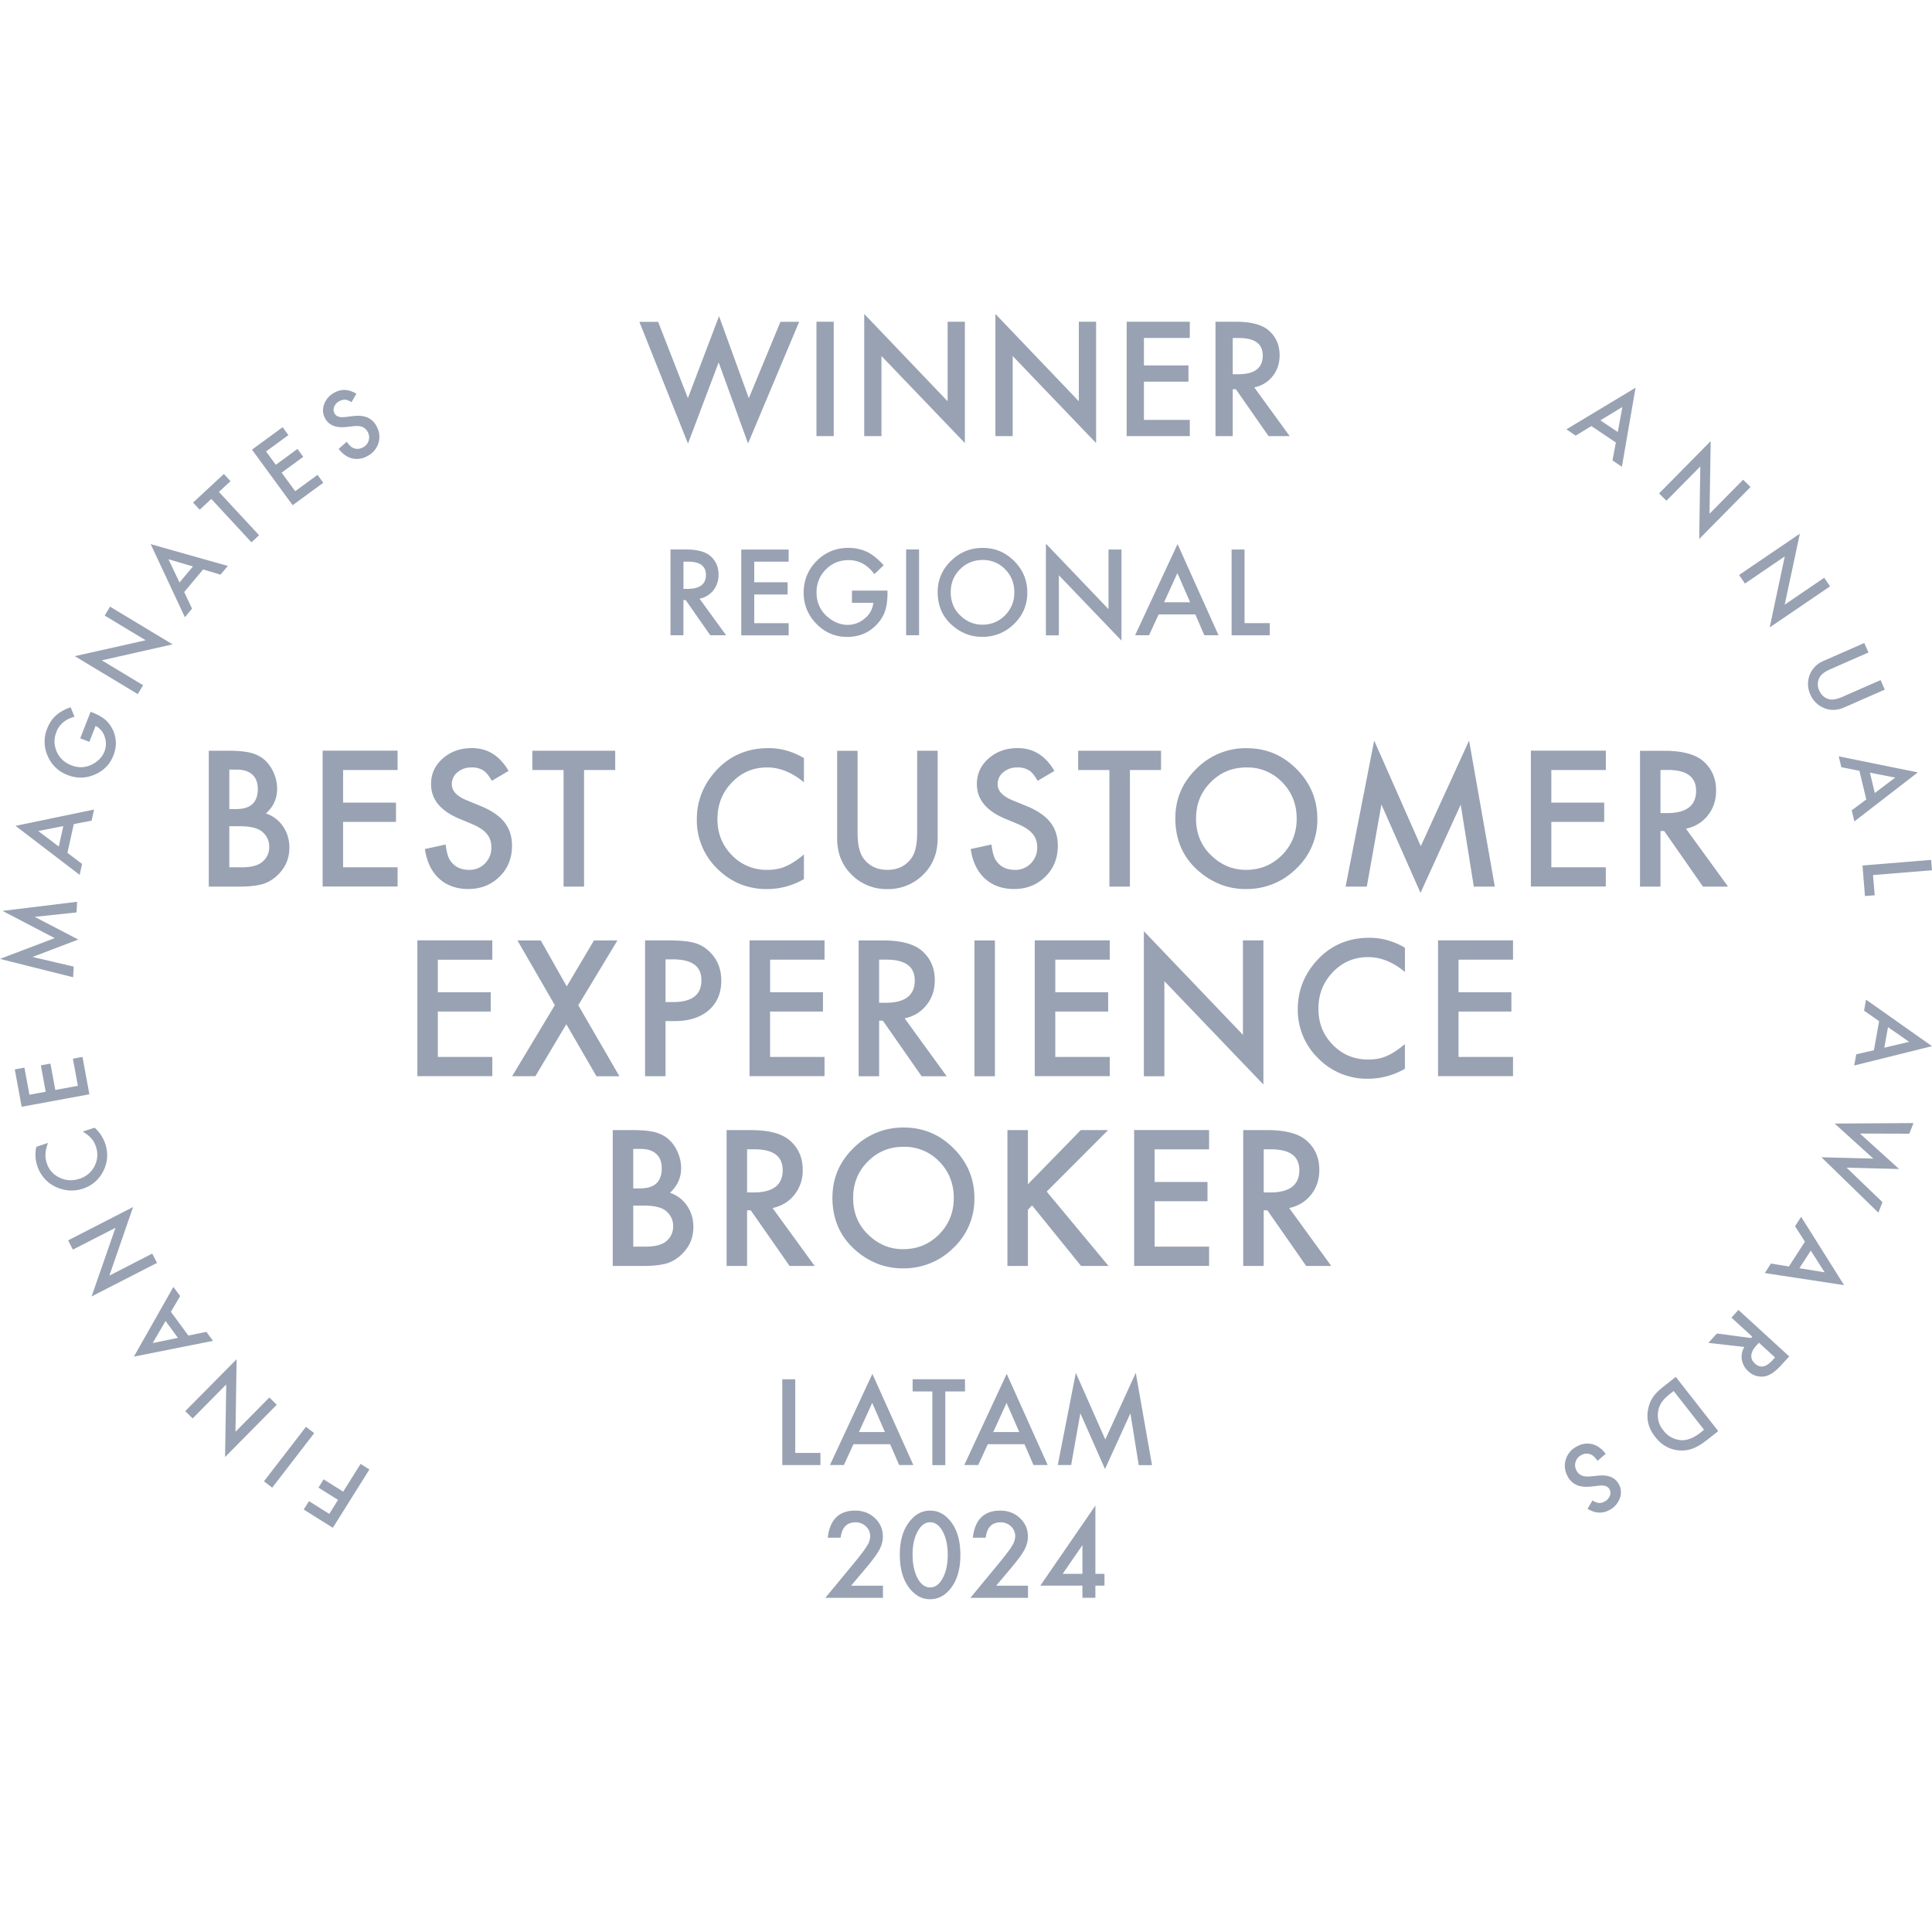 <svg xmlns="http://www.w3.org/2000/svg" width="80" height="80" fill="none"><g clip-path="url(#a)" fill="#98A2B3"><path d="m27.25 13.322 1.234 3.165 1.29-3.395 1.233 3.397 1.31-3.165h.775l-2.117 5.038-1.217-3.355-1.27 3.36-2.013-5.041h.776v-.004zm7.273 0v4.736h-.715v-4.736h.715zm1.263 4.738V13l3.453 3.615v-3.293h.715v5.024L36.5 14.742v3.316h-.714v.002zm5.432 0V13l3.454 3.615v-3.293h.715v5.024l-3.454-3.604v3.316h-.715v.002zm8.049-4.066h-1.899v1.138h1.844v.672h-1.844v1.582h1.899v.672h-2.614v-4.736h2.614v.671zm2.668 2.045 1.467 2.019h-.874l-1.353-1.94h-.13v1.94h-.714v-4.736h.838c.627 0 1.078.118 1.357.353.306.262.46.607.46 1.037 0 .336-.097.624-.29.866a1.281 1.281 0 0 1-.761.463v-.002zm-.89-.542h.228c.678 0 1.015-.259 1.015-.775 0-.485-.33-.726-.987-.726h-.256v1.503-.002zM28.966 24.79l1.1 1.514h-.656l-1.015-1.455h-.096v1.455h-.536v-3.552h.628c.47 0 .809.089 1.017.265.23.197.346.456.346.778 0 .251-.073.467-.216.65a.969.969 0 0 1-.572.347v-.002zm-.667-.406h.17c.51 0 .762-.194.762-.581 0-.363-.247-.546-.74-.546h-.19v1.127h-.002zm4.357-1.127h-1.424v.854h1.382v.505h-1.382v1.188h1.424v.504h-1.962v-3.552h1.962v.505-.004zm2.625 1.198h1.468v.118c0 .267-.031.502-.094.708-.06.19-.165.37-.31.534-.33.371-.75.558-1.259.558-.508 0-.922-.179-1.276-.538a1.79 1.79 0 0 1-.532-1.298c0-.505.18-.952.54-1.311.361-.362.799-.54 1.315-.54a1.8 1.8 0 0 1 .778.17c.23.114.456.299.68.552l-.384.365c-.29-.388-.646-.58-1.066-.58-.375 0-.69.129-.946.388a1.298 1.298 0 0 0-.383.958c0 .385.141.723.426.978.265.237.554.357.862.357.263 0 .5-.088.71-.267a.945.945 0 0 0 .352-.644h-.885v-.504l.004-.004zm2.776-1.703v3.552h-.536v-3.552h.536zm.77 1.762c0-.501.182-.93.55-1.288.365-.36.802-.538 1.315-.538.512 0 .94.18 1.302.543.363.362.545.798.545 1.304 0 .507-.182.945-.547 1.3a1.833 1.833 0 0 1-1.328.536c-.459 0-.87-.16-1.235-.477-.402-.352-.602-.811-.602-1.38zm.541.005c0 .393.132.717.397.968.263.254.566.38.91.38.372 0 .686-.13.942-.387.255-.262.385-.58.385-.953s-.126-.697-.38-.952a1.256 1.256 0 0 0-.934-.387c-.371 0-.681.13-.937.387-.255.255-.383.57-.383.942v.002zm3.941 1.787v-3.793l2.592 2.71v-2.469h.536v3.77l-2.592-2.704v2.488h-.536v-.002zm6.189-.864h-1.522l-.396.862h-.578l1.758-3.775 1.696 3.775h-.587l-.373-.862h.002zm-.218-.504-.526-1.208-.552 1.208h1.08-.002zm2.254-2.186v3.05h1.044v.504h-1.58v-3.552h.536v-.002zM8.645 36.712v-5.625h.844c.377 0 .677.03.9.087.225.059.415.157.57.294.158.143.283.322.376.536.094.216.14.436.14.656 0 .402-.152.744-.463 1.023.299.102.534.28.707.536.175.253.263.546.263.881 0 .44-.155.811-.467 1.116a1.55 1.55 0 0 1-.63.39c-.255.071-.575.106-.958.106H8.64h.004zm.85-3.21h.265c.316 0 .546-.069.693-.208.147-.141.222-.347.222-.618s-.075-.466-.226-.601c-.151-.14-.37-.208-.656-.208h-.298v1.635zm0 2.411h.524c.383 0 .666-.074.844-.225a.778.778 0 0 0 .285-.619c0-.25-.09-.448-.273-.613-.177-.163-.495-.243-.95-.243h-.43v1.702-.002zm6.968-4.029h-2.256v1.351h2.19v.797h-2.19v1.88h2.256v.797h-3.104v-5.626h3.104v.801zm4.592.04-.689.408c-.127-.224-.251-.37-.367-.438a.853.853 0 0 0-.47-.116.87.87 0 0 0-.586.2.623.623 0 0 0-.234.495c0 .275.204.495.613.664l.561.23c.456.184.791.41 1.002.677.212.265.316.591.316.976 0 .516-.173.944-.517 1.282-.347.34-.78.51-1.294.51-.489 0-.891-.145-1.21-.433-.313-.289-.508-.695-.586-1.222l.86-.188c.04.33.106.56.204.685.175.244.43.365.766.365a.883.883 0 0 0 .66-.267.92.92 0 0 0 .263-.673.898.898 0 0 0-.048-.299.71.71 0 0 0-.14-.25 1.039 1.039 0 0 0-.248-.217 2.242 2.242 0 0 0-.366-.192l-.541-.226c-.77-.326-1.155-.801-1.155-1.428 0-.422.161-.775.485-1.06.324-.286.725-.43 1.206-.43.648 0 1.154.316 1.52.947h-.005zm3.13-.04v4.828h-.848v-4.828h-1.294v-.797h3.432v.797h-1.29zm9.104-.494v1.005c-.49-.41-.997-.617-1.523-.617-.577 0-1.066.208-1.46.623-.4.412-.598.919-.598 1.515 0 .597.199 1.088.597 1.495a1.97 1.97 0 0 0 1.465.608c.298 0 .552-.049.762-.145.116-.05.237-.114.36-.196.127-.083.26-.183.397-.299v1.023a3.058 3.058 0 0 1-1.529.413c-.805 0-1.49-.281-2.058-.843a2.791 2.791 0 0 1-.848-2.048c0-.716.238-1.354.71-1.916.584-.687 1.338-1.03 2.263-1.03.504 0 .993.137 1.464.412h-.002zm2.221-.303v3.387c0 .483.079.837.238 1.06.235.322.567.485.995.485.428 0 .762-.16.998-.485.157-.216.237-.569.237-1.06v-3.387h.848v3.62c0 .594-.184 1.08-.553 1.465a2.046 2.046 0 0 1-1.53.643 2.035 2.035 0 0 1-1.525-.642c-.37-.385-.554-.872-.554-1.465v-3.62h.848-.002zm8.147.837-.69.408c-.127-.224-.251-.37-.367-.438a.853.853 0 0 0-.47-.116.87.87 0 0 0-.586.2.623.623 0 0 0-.234.495c0 .275.204.495.613.664l.561.23c.458.184.792.41 1.002.677.212.265.316.591.316.976 0 .516-.173.944-.517 1.282-.347.34-.777.51-1.293.51-.49 0-.892-.145-1.21-.433-.314-.289-.508-.695-.587-1.222l.86-.188c.04.33.106.56.204.685.175.244.43.365.766.365a.884.884 0 0 0 .66-.267.92.92 0 0 0 .263-.673.898.898 0 0 0-.047-.299.708.708 0 0 0-.142-.25 1.041 1.041 0 0 0-.247-.217 2.303 2.303 0 0 0-.364-.192l-.543-.226c-.77-.326-1.155-.801-1.155-1.428 0-.422.161-.775.485-1.06.324-.286.725-.43 1.206-.43.648 0 1.154.316 1.52.947h-.005zm3.13-.04v4.828h-.849v-4.828h-1.294v-.797h3.432v.797h-1.29zm1.882 1.99c0-.792.29-1.473.87-2.04a2.866 2.866 0 0 1 2.083-.853c.811 0 1.488.287 2.062.86.575.573.864 1.263.864 2.066a2.77 2.77 0 0 1-.868 2.057 2.903 2.903 0 0 1-2.103.849c-.727 0-1.378-.252-1.956-.754-.636-.556-.954-1.284-.954-2.186h.002zm.856.011c0 .623.208 1.133.627 1.534.414.4.895.6 1.439.6.59 0 1.087-.204 1.494-.612.406-.413.608-.915.608-1.508s-.2-1.104-.6-1.508a1.984 1.984 0 0 0-1.479-.613c-.587 0-1.08.205-1.482.613-.403.402-.605.901-.605 1.494h-.002zm6.193 2.827 1.184-6.047 1.93 4.373 2-4.373 1.065 6.047h-.87l-.542-3.394-1.665 3.654-1.618-3.658-.605 3.398h-.879zm10.775-4.828h-2.256v1.351h2.19v.797h-2.19v1.88h2.256v.797H63.39v-5.626h3.104v.801zm3.32 2.431 1.742 2.397h-1.039L68.91 34.41h-.153v2.303h-.848v-5.625h.995c.744 0 1.28.14 1.61.418.364.31.546.721.546 1.232 0 .398-.114.74-.342 1.026-.227.287-.53.47-.903.55l-.002.002zm-1.056-.646h.269c.803 0 1.206-.308 1.206-.923 0-.575-.391-.864-1.173-.864h-.302v1.787zm-48.371 6.07H18.13v1.35h2.19v.797h-2.19v1.879h2.256v.797h-3.104v-5.625h3.104v.801zm2.59 1.886-1.55-2.684h.966l1.075 1.904 1.129-1.904h.971l-1.621 2.684 1.702 2.94h-.95L23.45 42.41l-1.282 2.154h-.962l1.767-2.94h.002zm4.582.656v2.283h-.848V38.94h.962c.471 0 .827.033 1.068.098.244.065.458.189.642.371.324.316.485.715.485 1.196 0 .514-.172.923-.516 1.223-.346.3-.811.452-1.396.452h-.393l-.004.002zm0-.788h.316c.78 0 1.17-.3 1.17-.899s-.402-.87-1.205-.87h-.28v1.771-.002zm6.584-1.755h-2.254v1.35h2.189v.798h-2.19v1.879h2.255v.797h-3.105v-5.625h3.105v.801zm3.318 2.43 1.741 2.398h-1.038l-1.606-2.303h-.154v2.303h-.848v-5.625h.996c.744 0 1.28.14 1.61.418.365.31.546.72.546 1.231 0 .399-.114.74-.342 1.027-.228.287-.53.47-.903.55l-.002.002zm-1.056-.645h.268c.804 0 1.206-.308 1.206-.923 0-.575-.39-.864-1.174-.864h-.302v1.785l.002.002zm4.794-2.582v5.625h-.848v-5.625h.848zm4.754.797h-2.254v1.35h2.189v.798h-2.19v1.879h2.255v.797h-3.105v-5.625h3.105v.801zm1.413 4.828v-6.008l4.102 4.292v-3.91h.848v5.968l-4.101-4.28v3.938h-.849zm10.81-5.323v1.005c-.492-.41-.998-.616-1.525-.616-.577 0-1.064.208-1.46.622-.399.413-.597.92-.597 1.516 0 .597.198 1.088.597 1.494.398.407.887.609 1.464.609.299 0 .552-.049.762-.145.116-.05.238-.114.362-.197.125-.082.259-.182.396-.298v1.023a3.059 3.059 0 0 1-1.53.412 2.82 2.82 0 0 1-2.057-.842 2.791 2.791 0 0 1-.848-2.048c0-.717.237-1.355.71-1.916.584-.688 1.337-1.031 2.262-1.031.505 0 .994.137 1.465.412h-.002zm4.476.495h-2.256v1.35h2.189v.798h-2.19v1.879h2.257v.797h-3.105v-5.625h3.105v.801zM25.373 52.42v-5.625h.844c.377 0 .676.03.9.086.225.059.416.157.57.294.158.144.284.323.376.537.094.215.141.435.141.655 0 .403-.155.745-.463 1.023.298.102.534.281.707.536.174.254.263.546.263.882 0 .44-.155.81-.467 1.115a1.55 1.55 0 0 1-.63.39c-.256.072-.576.107-.959.107H25.37h.004zm.848-3.21h.265c.316 0 .546-.07.693-.209.148-.14.222-.347.222-.618 0-.27-.074-.465-.226-.6-.15-.14-.369-.209-.655-.209h-.299v1.636zm0 2.41h.524c.383 0 .666-.074.845-.225a.784.784 0 0 0 .284-.619c0-.249-.09-.447-.272-.612-.177-.163-.495-.244-.95-.244h-.43v1.703-.002zm5.77-1.597 1.742 2.397h-1.038l-1.607-2.303h-.153v2.303h-.848v-5.625h.996c.744 0 1.28.139 1.61.418.363.31.546.72.546 1.23a1.6 1.6 0 0 1-.342 1.028c-.228.286-.53.469-.903.55l-.002.002zm-1.056-.647h.27c.804 0 1.205-.308 1.205-.922 0-.576-.39-.864-1.172-.864h-.303v1.787zm3.535.205c0-.792.29-1.473.87-2.04a2.867 2.867 0 0 1 2.083-.852c.81 0 1.488.286 2.061.86.575.573.864 1.262.864 2.065a2.77 2.77 0 0 1-.868 2.058 2.903 2.903 0 0 1-2.103.848c-.726 0-1.378-.251-1.955-.754-.636-.556-.954-1.284-.954-2.185h.002zm.856.011c0 .623.208 1.133.626 1.534.416.4.895.6 1.44.6.59 0 1.087-.203 1.493-.612.407-.412.609-.915.609-1.508s-.2-1.103-.6-1.508a1.984 1.984 0 0 0-1.48-.612c-.586 0-1.08.204-1.482.612-.402.403-.604.902-.604 1.495h-.002zm7.237-.553 2.189-2.244h1.133l-2.543 2.546 2.559 3.079h-1.137l-2.026-2.504-.175.175v2.329h-.848v-5.625h.848v2.244zm7.502-1.447H47.81v1.35H50v.798h-2.19v1.88h2.256v.798h-3.104v-5.625h3.104v.799zm3.318 2.43 1.742 2.398h-1.039l-1.606-2.303h-.153v2.303h-.848v-5.625h.995c.742 0 1.28.139 1.61.418.365.31.546.72.546 1.23 0 .4-.114.741-.342 1.028-.227.286-.53.469-.903.55l-.002.002zm-1.056-.645h.269c.805 0 1.206-.309 1.206-.923 0-.576-.391-.864-1.173-.864h-.302v1.787zM32.929 57.112v3.05h1.044v.504h-1.58v-3.552h.536v-.002zm3.932 2.69H35.34l-.397.862h-.577l1.757-3.775 1.697 3.775h-.588l-.373-.862h.002zm-.218-.504-.526-1.208-.551 1.208h1.08-.003zm2.5-1.681v3.05h-.536v-3.05h-.817v-.505h2.168v.505h-.815zm3.28 2.185h-1.52l-.398.862h-.577l1.758-3.775 1.696 3.775h-.587l-.373-.862h.002zm-.217-.504-.526-1.208-.552 1.208h1.08-.002zm1.594 1.368.748-3.819 1.22 2.76 1.262-2.76.672 3.82h-.55l-.344-2.145-1.052 2.307-1.021-2.31-.381 2.145h-.556l.002.002zm-8.562 4.993h1.323v.505h-2.386l1.233-1.494c.122-.15.222-.277.305-.387.082-.108.145-.2.188-.273a.756.756 0 0 0 .132-.389.557.557 0 0 0-.175-.416.6.6 0 0 0-.432-.169c-.36 0-.565.212-.616.638h-.535c.087-.748.464-1.123 1.135-1.123.324 0 .595.102.815.308.22.206.332.46.332.764 0 .193-.051.383-.155.568a3.06 3.06 0 0 1-.23.345c-.1.132-.226.289-.379.47l-.551.653h-.004zm2.022-1.296c0-.565.132-1.017.397-1.354.235-.305.522-.458.858-.458.335 0 .622.153.858.458.263.337.394.797.394 1.378 0 .581-.131 1.039-.394 1.376-.236.305-.523.458-.856.458-.334 0-.62-.153-.86-.458-.264-.337-.397-.803-.397-1.398v-.002zm.528.002c0 .395.069.723.204.982.138.255.31.385.523.385.212 0 .384-.128.522-.385.137-.255.206-.575.206-.964s-.069-.71-.206-.966c-.138-.255-.312-.383-.522-.383-.21 0-.383.128-.52.383-.138.253-.207.57-.207.948zm3.456 1.294h1.323v.505h-2.386l1.233-1.494c.122-.15.222-.277.305-.387.082-.108.145-.2.188-.273a.775.775 0 0 0 .132-.389.558.558 0 0 0-.175-.416.6.6 0 0 0-.432-.169c-.36 0-.565.212-.616.638h-.534c.086-.748.463-1.123 1.135-1.123.323 0 .594.102.814.308.22.206.332.46.332.764 0 .193-.05.383-.153.568a3.06 3.06 0 0 1-.23.345c-.1.132-.225.289-.379.47l-.551.653h-.006zm4.113-.489h.377v.487h-.377v.505h-.536v-.505h-1.743l2.28-3.314v2.827zm-.536 0v-1.19l-.819 1.19h.82zM12.794 62.158l.84.529.364-.58-.811-.508.214-.342.81.509.721-1.149.365.23-1.515 2.415-1.206-.756.216-.342.002-.006zM10.93 61.338l1.74-2.258.341.263-1.74 2.258-.34-.263zM11.459 58.169l-2.14 2.165.05-3.008-1.391 1.408-.307-.302 2.127-2.15-.047 3.004 1.404-1.42.306.303h-.002zM7.076 54.318l.723.984.746-.153.275.373-3.277.654 1.637-2.888.28.379-.382.65-.002.001zm-.221.381-.533.915 1.045-.216-.512-.699zM6.503 52.294l-2.71 1.388.988-2.84-1.763.902-.197-.383 2.69-1.38-.982 2.84 1.775-.912.197.383.002.002zM1.506 47.486l.483-.16c-.12.301-.14.578-.055.831.09.279.269.48.53.605.261.126.536.143.825.049.284-.092.492-.267.624-.524a.999.999 0 0 0 .06-.801.898.898 0 0 0-.19-.344 1.064 1.064 0 0 0-.15-.143 1.872 1.872 0 0 0-.207-.144l.493-.16c.208.19.355.414.44.671.127.387.1.762-.08 1.123a1.414 1.414 0 0 1-.853.732c-.345.114-.69.1-1.035-.039a1.44 1.44 0 0 1-.854-.927c-.08-.243-.09-.5-.033-.77h.002zM1.01 44.207l.209 1.123.673-.124-.2-1.092.397-.072.2 1.091.937-.172-.208-1.123.398-.073.285 1.547-2.804.517-.285-1.548.399-.072v-.002zM3.03 40.466 0 39.706l2.264-.86-2.16-1.128 3.089-.377-.024.44-1.732.184 1.805.94-1.895.721 1.704.397-.023.443h.002zM3.055 34.123l-.263 1.191.607.46-.1.453-2.655-2.03 3.251-.675-.102.46-.74.143.002-.002zm-.434.084-1.036.204.85.642.186-.846zM3.322 30.569l.43-1.096.089.036c.198.078.367.17.5.278.124.102.226.232.309.39.18.354.196.722.047 1.102a1.383 1.383 0 0 1-.778.796 1.427 1.427 0 0 1-1.125.015 1.43 1.43 0 0 1-.82-.789 1.44 1.44 0 0 1-.018-1.14c.082-.209.2-.386.355-.53.153-.14.356-.254.613-.346l.16.392c-.374.104-.624.313-.747.625-.11.28-.106.553.011.82.116.265.317.454.603.566.295.116.581.106.854-.031.256-.128.428-.309.52-.54.077-.197.081-.401.01-.61a.758.758 0 0 0-.376-.45l-.26.661-.377-.147v-.002zM5.704 28.74l-2.607-1.57 2.935-.658-1.696-1.023.221-.369 2.59 1.561-2.931.662 1.71 1.03-.222.37v-.002zM8.41 23.581l-.783.934.326.688-.298.355-1.416-3.027 3.195.903-.303.361-.722-.216.002.002zm-.421-.126-1.013-.298.457.962.556-.664zM9.065 20.369l1.663 1.794-.316.293L8.75 20.66l-.481.446-.275-.296 1.276-1.183.275.297-.479.444zM11.94 18.019l-.923.675.404.552.896-.656.24.326-.896.656.563.767.923-.675.24.326-1.269.929-1.684-2.3 1.268-.928.24.326-.002.002zM14.76 16.302l-.205.35c-.112-.067-.202-.102-.27-.102a.45.45 0 0 0-.238.065.44.44 0 0 0-.21.233.312.312 0 0 0 .02.277c.068.122.211.17.433.143l.304-.037c.248-.031.452-.014.611.053a.76.76 0 0 1 .381.354c.128.23.157.461.088.695a.894.894 0 0 1-.447.544.88.88 0 0 1-.642.106c-.21-.051-.397-.183-.562-.395l.334-.297c.098.138.184.222.259.254.138.064.28.055.428-.028a.461.461 0 0 0 .175-.644.454.454 0 0 0-.095-.12.354.354 0 0 0-.125-.076.513.513 0 0 0-.163-.034 1.075 1.075 0 0 0-.208.005l-.297.033c-.42.045-.708-.07-.864-.348a.688.688 0 0 1-.047-.589.889.889 0 0 1 .428-.487c.287-.159.59-.145.905.045h.006zM66.908 18.323l-1.011-.681-.65.396-.385-.26 2.863-1.723-.566 3.273-.39-.263.14-.742zm.08-.432.191-1.04-.909.555.719.483v.002zM68.698 20.432l2.138-2.166-.049 3.008 1.392-1.41.307.302-2.125 2.152.045-3.004-1.402 1.42-.306-.302zM72.01 23.81l2.518-1.711-.628 2.94 1.637-1.115.242.356-2.5 1.7.624-2.939-1.649 1.123-.241-.355-.002.002zM77.371 27.017l-1.572.69c-.224.097-.373.205-.444.325a.588.588 0 0 0-.024.56c.089.2.23.322.428.365.132.03.313-.006.54-.106l1.573-.69.173.395-1.68.737c-.276.12-.54.133-.794.04a1.04 1.04 0 0 1-.609-.578 1.031 1.031 0 0 1 .554-1.392l1.68-.737.174.395.001-.004zM77.279 33.102l-.285-1.186-.748-.148-.108-.45 3.275.665-2.627 2.03-.11-.458.603-.451v-.002zm.353-.265.845-.639-1.047-.204.202.843zM79.996 36.037l-2.438.198.069.835-.403.033-.102-1.264 2.841-.232.036.428-.002.002zM77.595 43.486l.216-1.201-.624-.436.082-.456L80 43.32l-3.222.801.085-.463.734-.17h-.002zm.43-.102 1.029-.243-.876-.61-.153.853zM79.061 46.944l-2.044-.006 1.62 1.468-2.174-.056 1.487 1.429-.171.434-2.356-2.293 2.148.055-1.602-1.451 3.265-.02-.171.434-.002.006zM74.076 52.441l.662-1.025-.409-.641.252-.39 1.778 2.83-3.282-.5.255-.395.744.123v-.002zm.436.073 1.043.17-.574-.898-.47.726v.002zM72.23 55.775l-1.492-.169.356-.388 1.41.186.052-.057-.861-.787.29-.318 2.103 1.924-.34.371c-.253.279-.489.432-.707.46a.786.786 0 0 1-.647-.216.81.81 0 0 1-.268-.48.772.772 0 0 1 .105-.526zm.603-.175-.092.1c-.275.301-.296.556-.069.766.216.197.458.15.725-.143l.104-.114-.668-.61v.002zM69.391 57.016l1.758 2.244-.471.37c-.226.176-.423.294-.587.351-.175.067-.36.092-.556.077-.397-.03-.73-.216-1-.562-.27-.346-.369-.719-.294-1.121.037-.202.106-.375.206-.52.09-.14.251-.299.48-.475l.464-.366v.002zm-.088.583-.153.12c-.153.12-.267.234-.342.346a.97.97 0 0 0 .069 1.164.99.99 0 0 0 .717.404c.255.02.526-.082.815-.308l.153-.12-1.259-1.606zM65.735 62.478l.206-.349a.604.604 0 0 0 .27.106.428.428 0 0 0 .237-.063.441.441 0 0 0 .212-.231.319.319 0 0 0-.016-.277c-.066-.122-.212-.171-.434-.146l-.304.034c-.247.03-.452.01-.61-.057a.766.766 0 0 1-.38-.358.876.876 0 0 1-.082-.697.903.903 0 0 1 .452-.541.874.874 0 0 1 .644-.1c.21.052.394.186.557.4l-.335.293c-.099-.138-.183-.222-.258-.256a.45.45 0 0 0-.428.024.46.46 0 0 0-.18.642c.027.049.057.088.094.121a.363.363 0 0 0 .124.077c.047.02.1.032.163.035.062.006.131.004.208-.002l.296-.03c.422-.044.709.076.86.352a.688.688 0 0 1 .041.59.883.883 0 0 1-.432.483c-.288.157-.59.139-.905-.053v.003z"/></g><defs><clipPath id="a"><path fill="#fff" transform="translate(0 13)" d="M0 0h80v53.221H0z"/></clipPath></defs></svg>